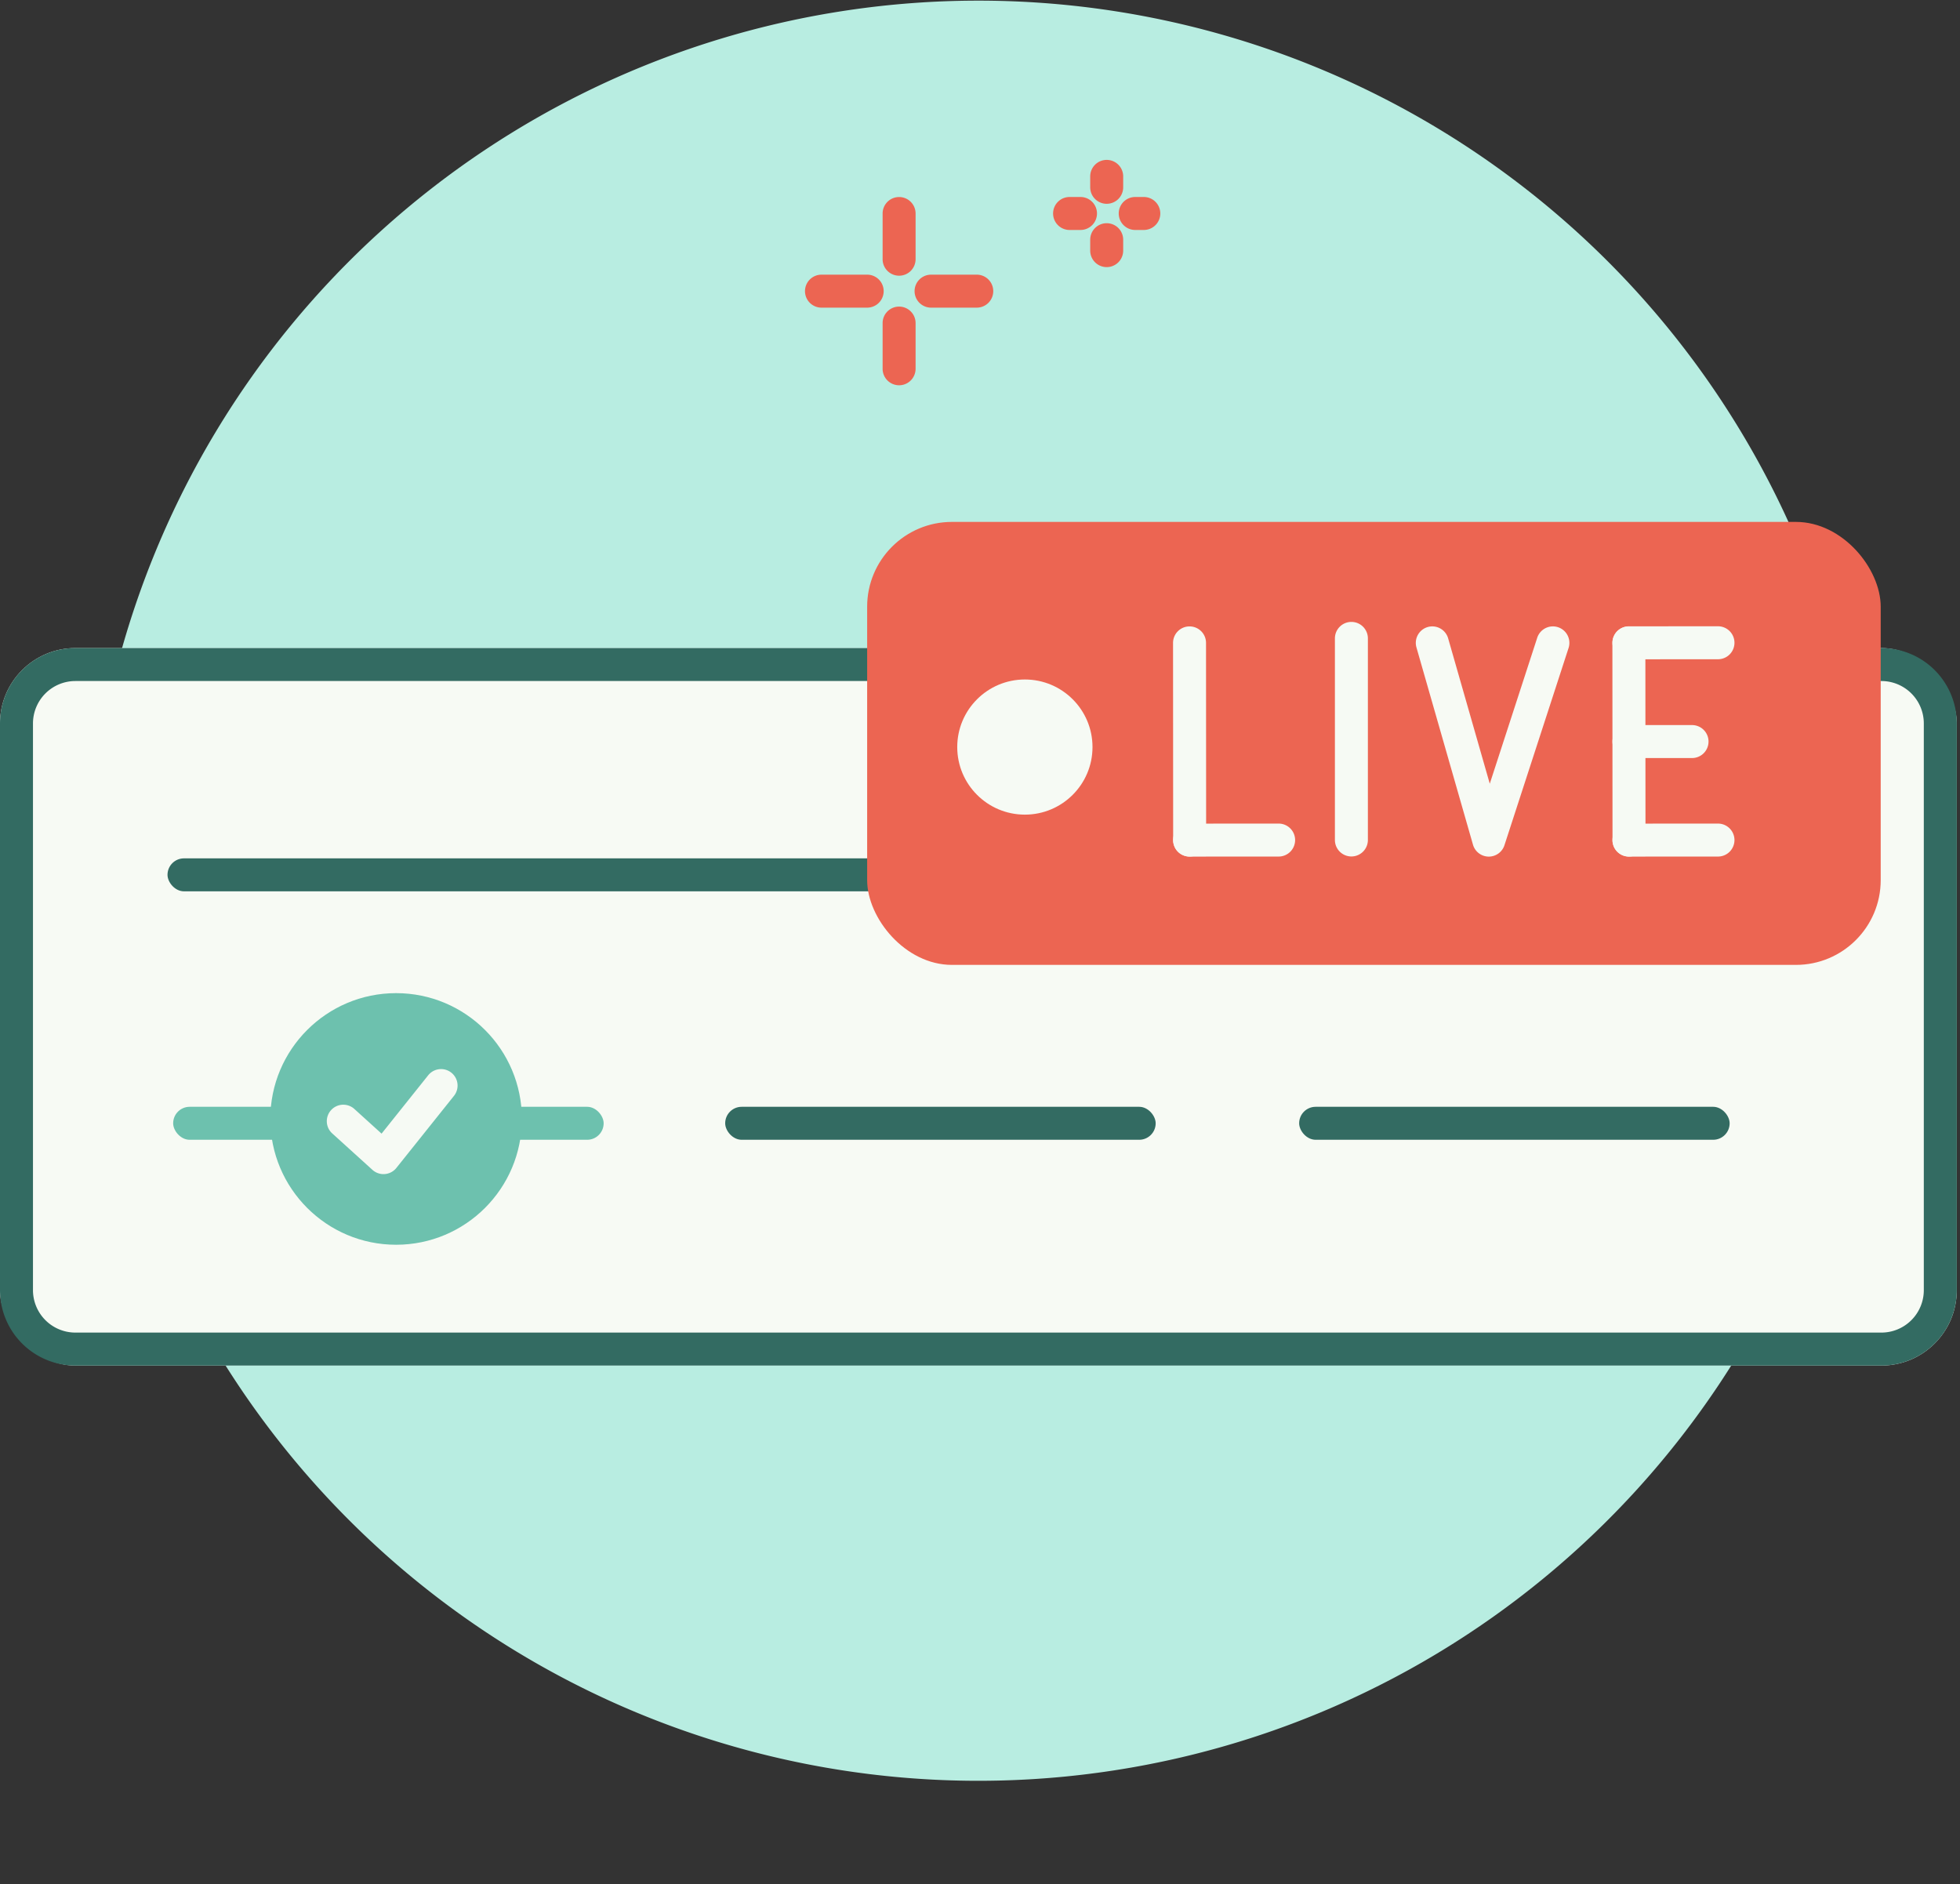 <svg xmlns="http://www.w3.org/2000/svg" width="208.031" height="200" viewBox="0 0 208.031 200"><rect x="0" y="0" width="208.031" height="200" fill="#333333" stroke="none"/><g id="Gruppe_30700" data-name="Gruppe 30700" transform="translate(-1714.969 -450)"><rect id="Rechteck_9777" data-name="Rechteck 9777" width="208" height="200" transform="translate(1715 450)" fill="none"></rect><g id="Gruppe_30477" data-name="Gruppe 30477"><path id="Pfad_30449" data-name="Pfad 30449" d="M188.939,94.469A94.469,94.469,0,1,1,94.469,0a94.47,94.47,0,0,1,94.469,94.47" transform="translate(1724.346 450.068)" fill="#b8ede1"></path><rect id="Rechteck_8331" data-name="Rechteck 8331" width="207.69" height="76.154" rx="8" transform="translate(1714.969 518.781)" fill="#f7faf4"></rect><path id="Rechteck_8331_-_Kontur" data-name="Rechteck 8331 - Kontur" d="M8,3.5A4.505,4.505,0,0,0,3.5,8V68.154a4.505,4.505,0,0,0,4.5,4.5H199.69a4.505,4.505,0,0,0,4.5-4.5V8a4.505,4.505,0,0,0-4.5-4.5H8M8,0H199.69a8,8,0,0,1,8,8V68.154a8,8,0,0,1-8,8H8a8,8,0,0,1-8-8V8A8,8,0,0,1,8,0Z" transform="translate(1714.969 518.781)" fill="#336b62"></path><rect id="Rechteck_8335" data-name="Rechteck 8335" width="115.75" height="3.5" rx="1.75" transform="translate(1732.748 541.102)" fill="#336b62"></rect><rect id="Rechteck_8332" data-name="Rechteck 8332" width="45.691" height="3.5" rx="1.75" transform="translate(1733.348 567.471)" fill="#6dc1ae"></rect><rect id="Rechteck_8333" data-name="Rechteck 8333" width="45.691" height="3.5" rx="1.75" transform="translate(1791.939 567.471)" fill="#336b62"></rect><rect id="Rechteck_8334" data-name="Rechteck 8334" width="45.691" height="3.5" rx="1.75" transform="translate(1852.859 567.471)" fill="#336b62"></rect><ellipse id="Ellipse_1101" data-name="Ellipse 1101" cx="13.35" cy="13.352" rx="13.35" ry="13.352" transform="translate(1743.66 555.408)" fill="#6dc1ae"></ellipse><path id="Pfad_30838" data-name="Pfad 30838" d="M-650.735,10920.366a1.749,1.749,0,0,1-1.175-.453l-4.267-3.867a1.75,1.75,0,0,1-.122-2.472,1.749,1.749,0,0,1,2.472-.122l2.887,2.617,4.949-6.194a1.751,1.751,0,0,1,2.46-.274,1.75,1.75,0,0,1,.275,2.46l-6.112,7.648a1.749,1.749,0,0,1-1.227.651C-650.641,10920.364-650.688,10920.366-650.735,10920.366Z" transform="translate(2406.408 -10345.75)" fill="#f6faf4"></path><path id="Linie_1433" data-name="Linie 1433" d="M4.849,1.75H0A1.75,1.75,0,0,1-1.75,0,1.75,1.75,0,0,1,0-1.75H4.849A1.75,1.75,0,0,1,6.6,0,1.75,1.75,0,0,1,4.849,1.75Z" transform="translate(1802.16 480.902)" fill="#ec6552"></path><path id="Linie_1434" data-name="Linie 1434" d="M4.849,1.75H0A1.75,1.75,0,0,1-1.75,0,1.75,1.75,0,0,1,0-1.75H4.849A1.75,1.75,0,0,1,6.6,0,1.75,1.75,0,0,1,4.849,1.75Z" transform="translate(1813.791 480.902)" fill="#ec6552"></path><path id="Linie_1435" data-name="Linie 1435" d="M0,6.6a1.75,1.75,0,0,1-1.75-1.75V0A1.75,1.75,0,0,1,0-1.75,1.75,1.75,0,0,1,1.75,0V4.849A1.75,1.75,0,0,1,0,6.6Z" transform="translate(1810.398 484.291)" fill="#ec6552"></path><path id="Linie_1436" data-name="Linie 1436" d="M0,6.6a1.75,1.75,0,0,1-1.75-1.75V0A1.75,1.75,0,0,1,0-1.75,1.75,1.75,0,0,1,1.75,0V4.849A1.75,1.75,0,0,1,0,6.6Z" transform="translate(1810.398 472.662)" fill="#ec6552"></path><path id="Linie_1437" data-name="Linie 1437" d="M1.159,1.75H0A1.75,1.75,0,0,1-1.75,0,1.75,1.75,0,0,1,0-1.75H1.159A1.75,1.75,0,0,1,2.909,0,1.75,1.75,0,0,1,1.159,1.75Z" transform="translate(1828.492 472.658)" fill="#ec6552"></path><path id="Linie_1438" data-name="Linie 1438" d="M.912,1.75H0A1.75,1.75,0,0,1-1.75,0,1.75,1.75,0,0,1,0-1.75H.912A1.75,1.75,0,0,1,2.662,0,1.75,1.75,0,0,1,.912,1.75Z" transform="translate(1835.459 472.658)" fill="#ec6552"></path><path id="Linie_1439" data-name="Linie 1439" d="M0,2.909a1.75,1.75,0,0,1-1.75-1.75V0A1.75,1.75,0,0,1,0-1.75,1.75,1.75,0,0,1,1.75,0V1.159A1.75,1.75,0,0,1,0,2.909Z" transform="translate(1832.432 475.441)" fill="#ec6552"></path><path id="Linie_1440" data-name="Linie 1440" d="M0,2.909a1.75,1.75,0,0,1-1.75-1.75V0A1.75,1.75,0,0,1,0-1.75,1.75,1.75,0,0,1,1.75,0V1.159A1.75,1.75,0,0,1,0,2.909Z" transform="translate(1832.432 468.721)" fill="#ec6552"></path><g id="Gruppe_30475" data-name="Gruppe 30475" transform="translate(-11.807 11.334)"><rect id="Rechteck_8330" data-name="Rechteck 8330" width="107.577" height="47.016" rx="9" transform="translate(1818.814 494.059)" fill="#ec6552"></rect><g id="Gruppe_27943" data-name="Gruppe 27943" transform="translate(1853.031 506.423)"><path id="Linie_1385" data-name="Linie 1385" d="M0,23.144a1.75,1.75,0,0,1-1.75-1.75V0A1.75,1.75,0,0,1,0-1.75,1.75,1.75,0,0,1,1.75,0V21.394A1.75,1.75,0,0,1,0,23.144Z" transform="translate(17.18 0)" fill="#f6faf4"></path><g id="Gruppe_27941" data-name="Gruppe 27941" transform="translate(0 0.477)"><path id="Linie_1383" data-name="Linie 1383" d="M.012,22.676a1.75,1.75,0,0,1-1.75-1.749L-1.75,0A1.75,1.75,0,0,1,0-1.75,1.75,1.75,0,0,1,1.75,0l.012,20.926A1.75,1.75,0,0,1,.013,22.676Z" fill="#f6faf4"></path><path id="Linie_1387" data-name="Linie 1387" d="M0,1.755A1.75,1.75,0,0,1-1.75.006,1.75,1.75,0,0,1,0-1.745l9.45-.005A1.75,1.75,0,0,1,11.2,0,1.75,1.75,0,0,1,9.45,1.75L0,1.755Z" transform="translate(0.006 20.927)" fill="#f6faf4"></path></g><g id="Gruppe_27942" data-name="Gruppe 27942" transform="translate(46.632 0.463)"><path id="Linie_1426" data-name="Linie 1426" d="M.012,22.676a1.75,1.75,0,0,1-1.75-1.749L-1.75,0A1.75,1.75,0,0,1,0-1.75,1.75,1.75,0,0,1,1.75,0l.012,20.926A1.75,1.75,0,0,1,.013,22.676Z" transform="translate(0 0.014)" fill="#f6faf4"></path><path id="Linie_1425" data-name="Linie 1425" d="M0,1.755A1.75,1.75,0,0,1-1.75.006,1.75,1.75,0,0,1,0-1.745l9.45-.005A1.75,1.75,0,0,1,11.2,0,1.75,1.75,0,0,1,9.45,1.75L0,1.755Z" transform="translate(0.006 20.941)" fill="#f6faf4"></path><path id="Linie_1428" data-name="Linie 1428" d="M6.7,1.75H0A1.75,1.75,0,0,1-1.75,0,1.75,1.75,0,0,1,0-1.75H6.7A1.75,1.75,0,0,1,8.447,0,1.75,1.75,0,0,1,6.7,1.75Z" transform="translate(0.006 10.486)" fill="#f6faf4"></path><path id="Linie_1427" data-name="Linie 1427" d="M0,1.755A1.75,1.75,0,0,1-1.75.006,1.75,1.75,0,0,1,0-1.745l9.45-.005A1.75,1.75,0,0,1,11.2,0,1.75,1.75,0,0,1,9.45,1.75L0,1.755Z" transform="translate(0.006)" fill="#f6faf4"></path></g><path id="Pfad_30837" data-name="Pfad 30837" d="M-507.612,10907.193h-.031a1.75,1.75,0,0,1-1.651-1.269l-6-20.934a1.75,1.75,0,0,1,1.2-2.164,1.752,1.752,0,0,1,2.164,1.2l4.419,15.43,5.036-15.489a1.751,1.751,0,0,1,2.205-1.123,1.75,1.75,0,0,1,1.123,2.205l-6.806,20.934A1.75,1.75,0,0,1-507.612,10907.193Z" transform="translate(539.378 -10884.033)" fill="#f7faf4"></path></g><ellipse id="Ellipse_1100" data-name="Ellipse 1100" cx="7.178" cy="7.172" rx="7.178" ry="7.172" transform="translate(1828.376 510.784)" fill="#f6faf4"></ellipse></g></g></g></svg>